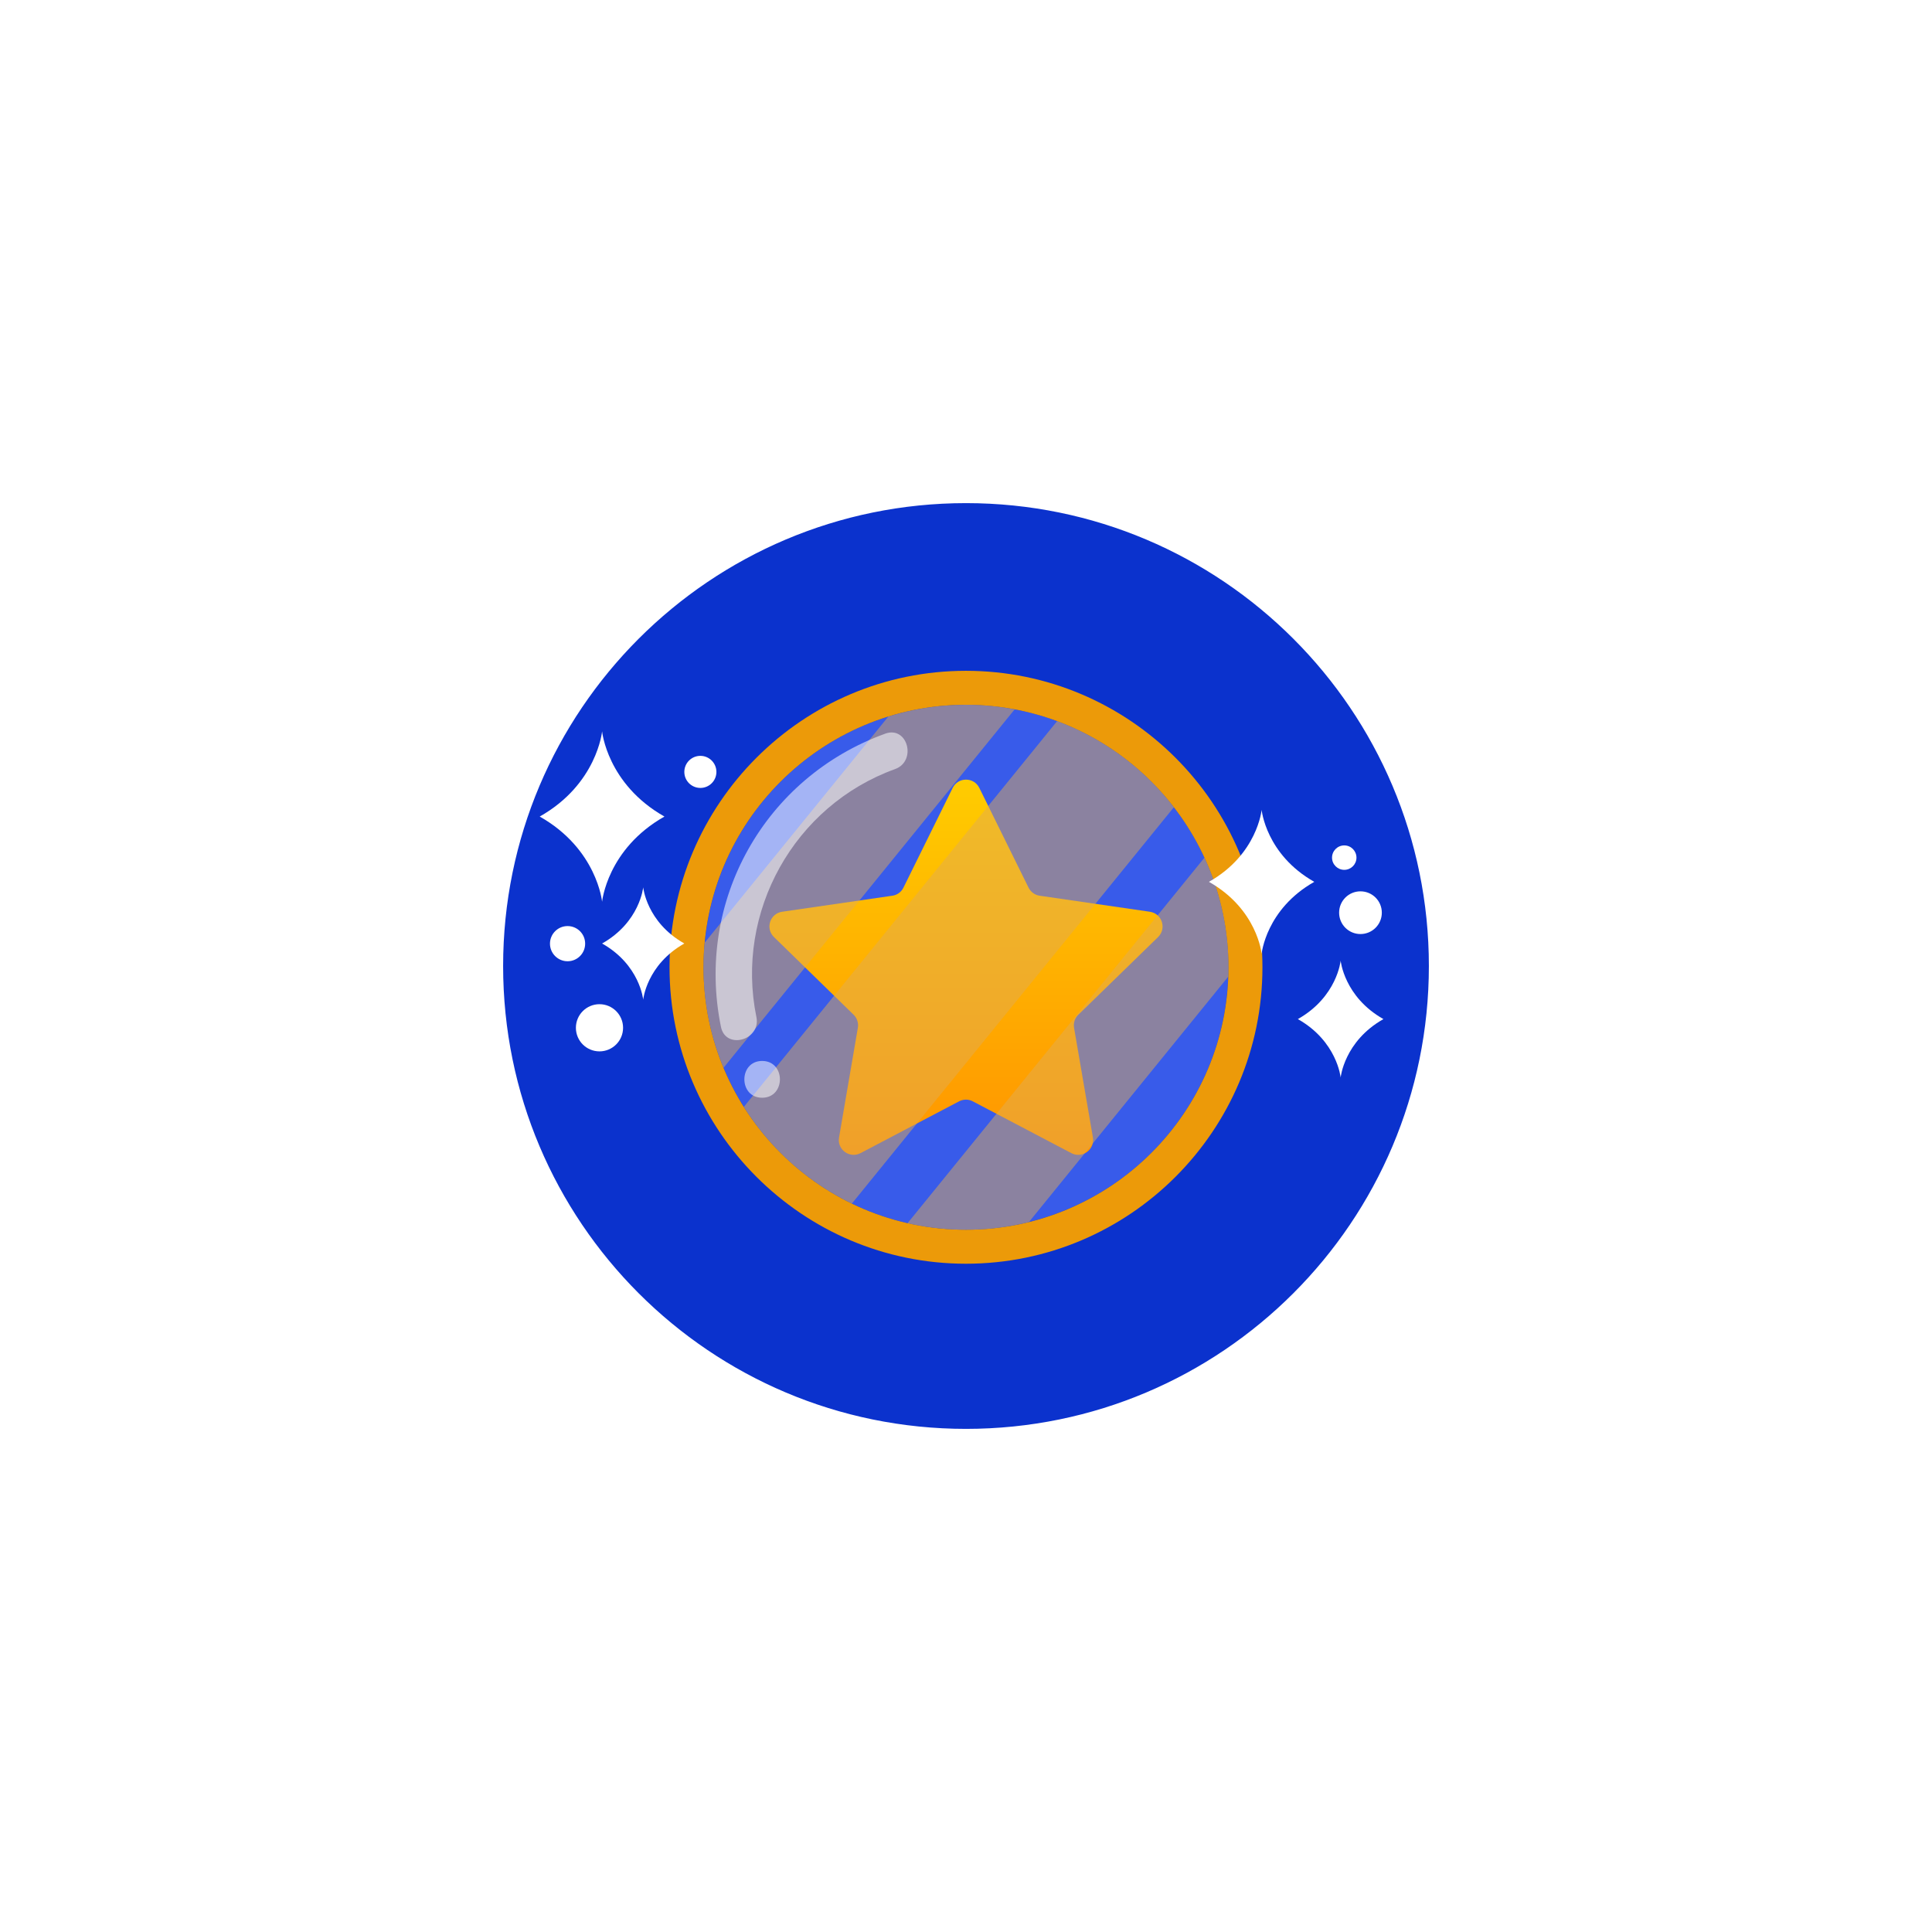 <svg xmlns="http://www.w3.org/2000/svg" width="48" height="48" viewBox="0 0 48 48" fill="none">
  <g filter="url(#filter0_d_727_74769)">
    <path d="M24 12.25C30.489 12.25 35.75 17.511 35.75 24C35.75 30.489 30.489 35.75 24 35.75C17.511 35.75 12.25 30.489 12.25 24C12.25 17.511 17.511 12.25 24 12.25Z" fill="#0B32CD" stroke="white" stroke-width="0.5"/>
    <path d="M30.521 24.032C30.521 24.11 30.52 24.187 30.515 24.265C30.412 27.219 28.334 29.677 25.564 30.361C25.062 30.486 24.539 30.552 24 30.552C23.501 30.552 23.016 30.495 22.549 30.389C22.066 30.279 21.602 30.115 21.165 29.902C20.061 29.368 19.131 28.532 18.481 27.5C18.287 27.193 18.117 26.867 17.977 26.527C17.656 25.758 17.479 24.914 17.479 24.031C17.479 23.824 17.489 23.62 17.509 23.418C17.757 20.765 19.602 18.568 22.07 17.801C22.68 17.613 23.328 17.51 24 17.51C24.412 17.51 24.816 17.548 25.208 17.623C25.573 17.691 25.926 17.79 26.265 17.915C27.421 18.346 28.424 19.094 29.165 20.054C29.463 20.44 29.719 20.86 29.924 21.308C30.307 22.137 30.521 23.06 30.521 24.031L30.521 24.032Z" fill="#385BEA"/>
    <path d="M23.999 16.666C19.938 16.666 16.634 19.971 16.634 24.032C16.634 28.093 19.937 31.397 23.999 31.397C28.061 31.397 31.365 28.094 31.365 24.032C31.365 19.97 28.06 16.666 23.999 16.666ZM23.999 30.552C20.404 30.552 17.479 27.628 17.479 24.032C17.479 20.436 20.404 17.511 23.999 17.511C27.595 17.511 30.52 20.437 30.52 24.032C30.52 27.627 27.594 30.552 23.999 30.552Z" fill="#EC9A09"/>
    <path d="M26.791 25.21C26.704 25.294 26.664 25.417 26.685 25.537L27.153 28.26C27.204 28.561 26.887 28.792 26.617 28.649L24.17 27.363C24.063 27.306 23.935 27.306 23.827 27.363L21.38 28.649C21.11 28.791 20.793 28.561 20.846 28.26L21.313 25.537C21.334 25.417 21.294 25.294 21.207 25.21L19.229 23.281C19.009 23.067 19.13 22.696 19.433 22.652L22.168 22.254C22.289 22.238 22.393 22.162 22.446 22.053L23.669 19.575C23.805 19.301 24.195 19.301 24.331 19.575L25.554 22.053C25.609 22.162 25.712 22.238 25.832 22.254L28.567 22.652C28.87 22.696 28.991 23.068 28.772 23.281L26.792 25.21H26.791Z" fill="url(#paint0_linear_727_74769)"/>
    <g style="mix-blend-mode:soft-light" opacity="0.49">
      <path d="M29.164 20.056L21.164 29.903C20.06 29.369 19.13 28.532 18.48 27.501L26.264 17.916C27.42 18.346 28.423 19.095 29.164 20.055V20.056Z" fill="#E1AB54"/>
    </g>
    <g style="mix-blend-mode:soft-light" opacity="0.49">
      <path d="M25.208 17.625L17.976 26.529C17.655 25.759 17.479 24.916 17.479 24.033C17.479 23.826 17.488 23.622 17.508 23.42L22.07 17.803C22.679 17.614 23.327 17.512 23.999 17.512C24.412 17.512 24.815 17.55 25.207 17.625H25.208Z" fill="#E1AB54"/>
    </g>
    <g style="mix-blend-mode:soft-light" opacity="0.49">
      <path d="M30.52 24.032C30.52 24.11 30.52 24.187 30.515 24.265L25.564 30.361C25.062 30.486 24.539 30.552 24 30.552C23.501 30.552 23.016 30.495 22.549 30.389L29.924 21.309C30.307 22.138 30.521 23.061 30.521 24.032H30.52Z" fill="#E1AB54"/>
    </g>
    <g style="mix-blend-mode:overlay" opacity="0.54">
      <path d="M21.995 18.227C18.996 19.312 17.271 22.384 17.912 25.513C18.029 26.089 18.91 25.845 18.793 25.27C18.258 22.657 19.728 20.015 22.237 19.108C22.786 18.909 22.549 18.026 21.994 18.227H21.995Z" fill="white"/>
    </g>
    <g style="mix-blend-mode:overlay" opacity="0.54">
      <path d="M18.935 26.359C18.347 26.359 18.346 27.273 18.935 27.273C19.524 27.273 19.524 26.359 18.935 26.359Z" fill="white"/>
    </g>
    <path d="M17.002 23.441C16.062 23.972 15.98 24.837 15.98 24.837C15.98 24.837 15.899 23.972 14.959 23.441C15.899 22.91 15.98 22.045 15.98 22.045C15.98 22.045 16.062 22.91 17.002 23.441Z" fill="white"/>
    <path d="M16.508 20.287C15.084 21.092 14.959 22.404 14.959 22.404C14.959 22.404 14.834 21.093 13.409 20.287C14.834 19.482 14.959 18.17 14.959 18.17C14.959 18.17 15.084 19.481 16.508 20.287Z" fill="white"/>
    <path d="M14.101 23.882C14.343 23.882 14.538 23.686 14.538 23.445C14.538 23.203 14.343 23.008 14.101 23.008C13.86 23.008 13.664 23.203 13.664 23.445C13.664 23.686 13.86 23.882 14.101 23.882Z" fill="white"/>
    <path d="M14.894 26.121C15.217 26.121 15.48 25.859 15.48 25.535C15.48 25.212 15.217 24.949 14.894 24.949C14.57 24.949 14.308 25.212 14.308 25.535C14.308 25.859 14.57 26.121 14.894 26.121Z" fill="white"/>
    <path d="M17.401 19.576C17.62 19.576 17.799 19.398 17.799 19.178C17.799 18.958 17.62 18.779 17.401 18.779C17.18 18.779 17.002 18.958 17.002 19.178C17.002 19.398 17.18 19.576 17.401 19.576Z" fill="white"/>
    <path d="M34.371 25.319C33.394 25.871 33.308 26.771 33.308 26.771C33.308 26.771 33.222 25.871 32.245 25.319C33.222 24.767 33.308 23.867 33.308 23.867C33.308 23.867 33.394 24.767 34.371 25.319Z" fill="white"/>
    <path d="M32.653 21.909C31.451 22.589 31.345 23.697 31.345 23.697C31.345 23.697 31.24 22.589 30.036 21.909C31.239 21.229 31.345 20.121 31.345 20.121C31.345 20.121 31.45 21.229 32.653 21.909Z" fill="white"/>
    <path d="M33.8 23.206C34.094 23.206 34.331 22.969 34.331 22.675C34.331 22.382 34.094 22.145 33.8 22.145C33.507 22.145 33.27 22.382 33.27 22.675C33.27 22.969 33.507 23.206 33.8 23.206Z" fill="white"/>
    <path d="M33.398 21.611C33.565 21.611 33.701 21.475 33.701 21.308C33.701 21.14 33.565 21.004 33.398 21.004C33.23 21.004 33.094 21.14 33.094 21.308C33.094 21.475 33.23 21.611 33.398 21.611Z" fill="white"/>
  </g>
  <defs>
    <filter id="filter0_d_727_74769" x="0" y="0" width="48" height="48" filterUnits="userSpaceOnUse" color-interpolation-filters="sRGB">
      <feFlood flood-opacity="0" result="BackgroundImageFix"/>
      <feColorMatrix in="SourceAlpha" type="matrix" values="0 0 0 0 0 0 0 0 0 0 0 0 0 0 0 0 0 0 127 0" result="hardAlpha"/>
      <feOffset/>
      <feGaussianBlur stdDeviation="6"/>
      <feComposite in2="hardAlpha" operator="out"/>
      <feColorMatrix type="matrix" values="0 0 0 0 0 0 0 0 0 0.299 0 0 0 0 0.642 0 0 0 0.6 0"/>
      <feBlend mode="normal" in2="BackgroundImageFix" result="effect1_dropShadow_727_74769"/>
      <feBlend mode="normal" in="SourceGraphic" in2="effect1_dropShadow_727_74769" result="shape"/>
    </filter>
    <linearGradient id="paint0_linear_727_74769" x1="24" y1="19.369" x2="24" y2="28.693" gradientUnits="userSpaceOnUse">
      <stop stop-color="#FFCC00"/>
      <stop offset="1" stop-color="#FF9500"/>
    </linearGradient>
  </defs>
</svg>